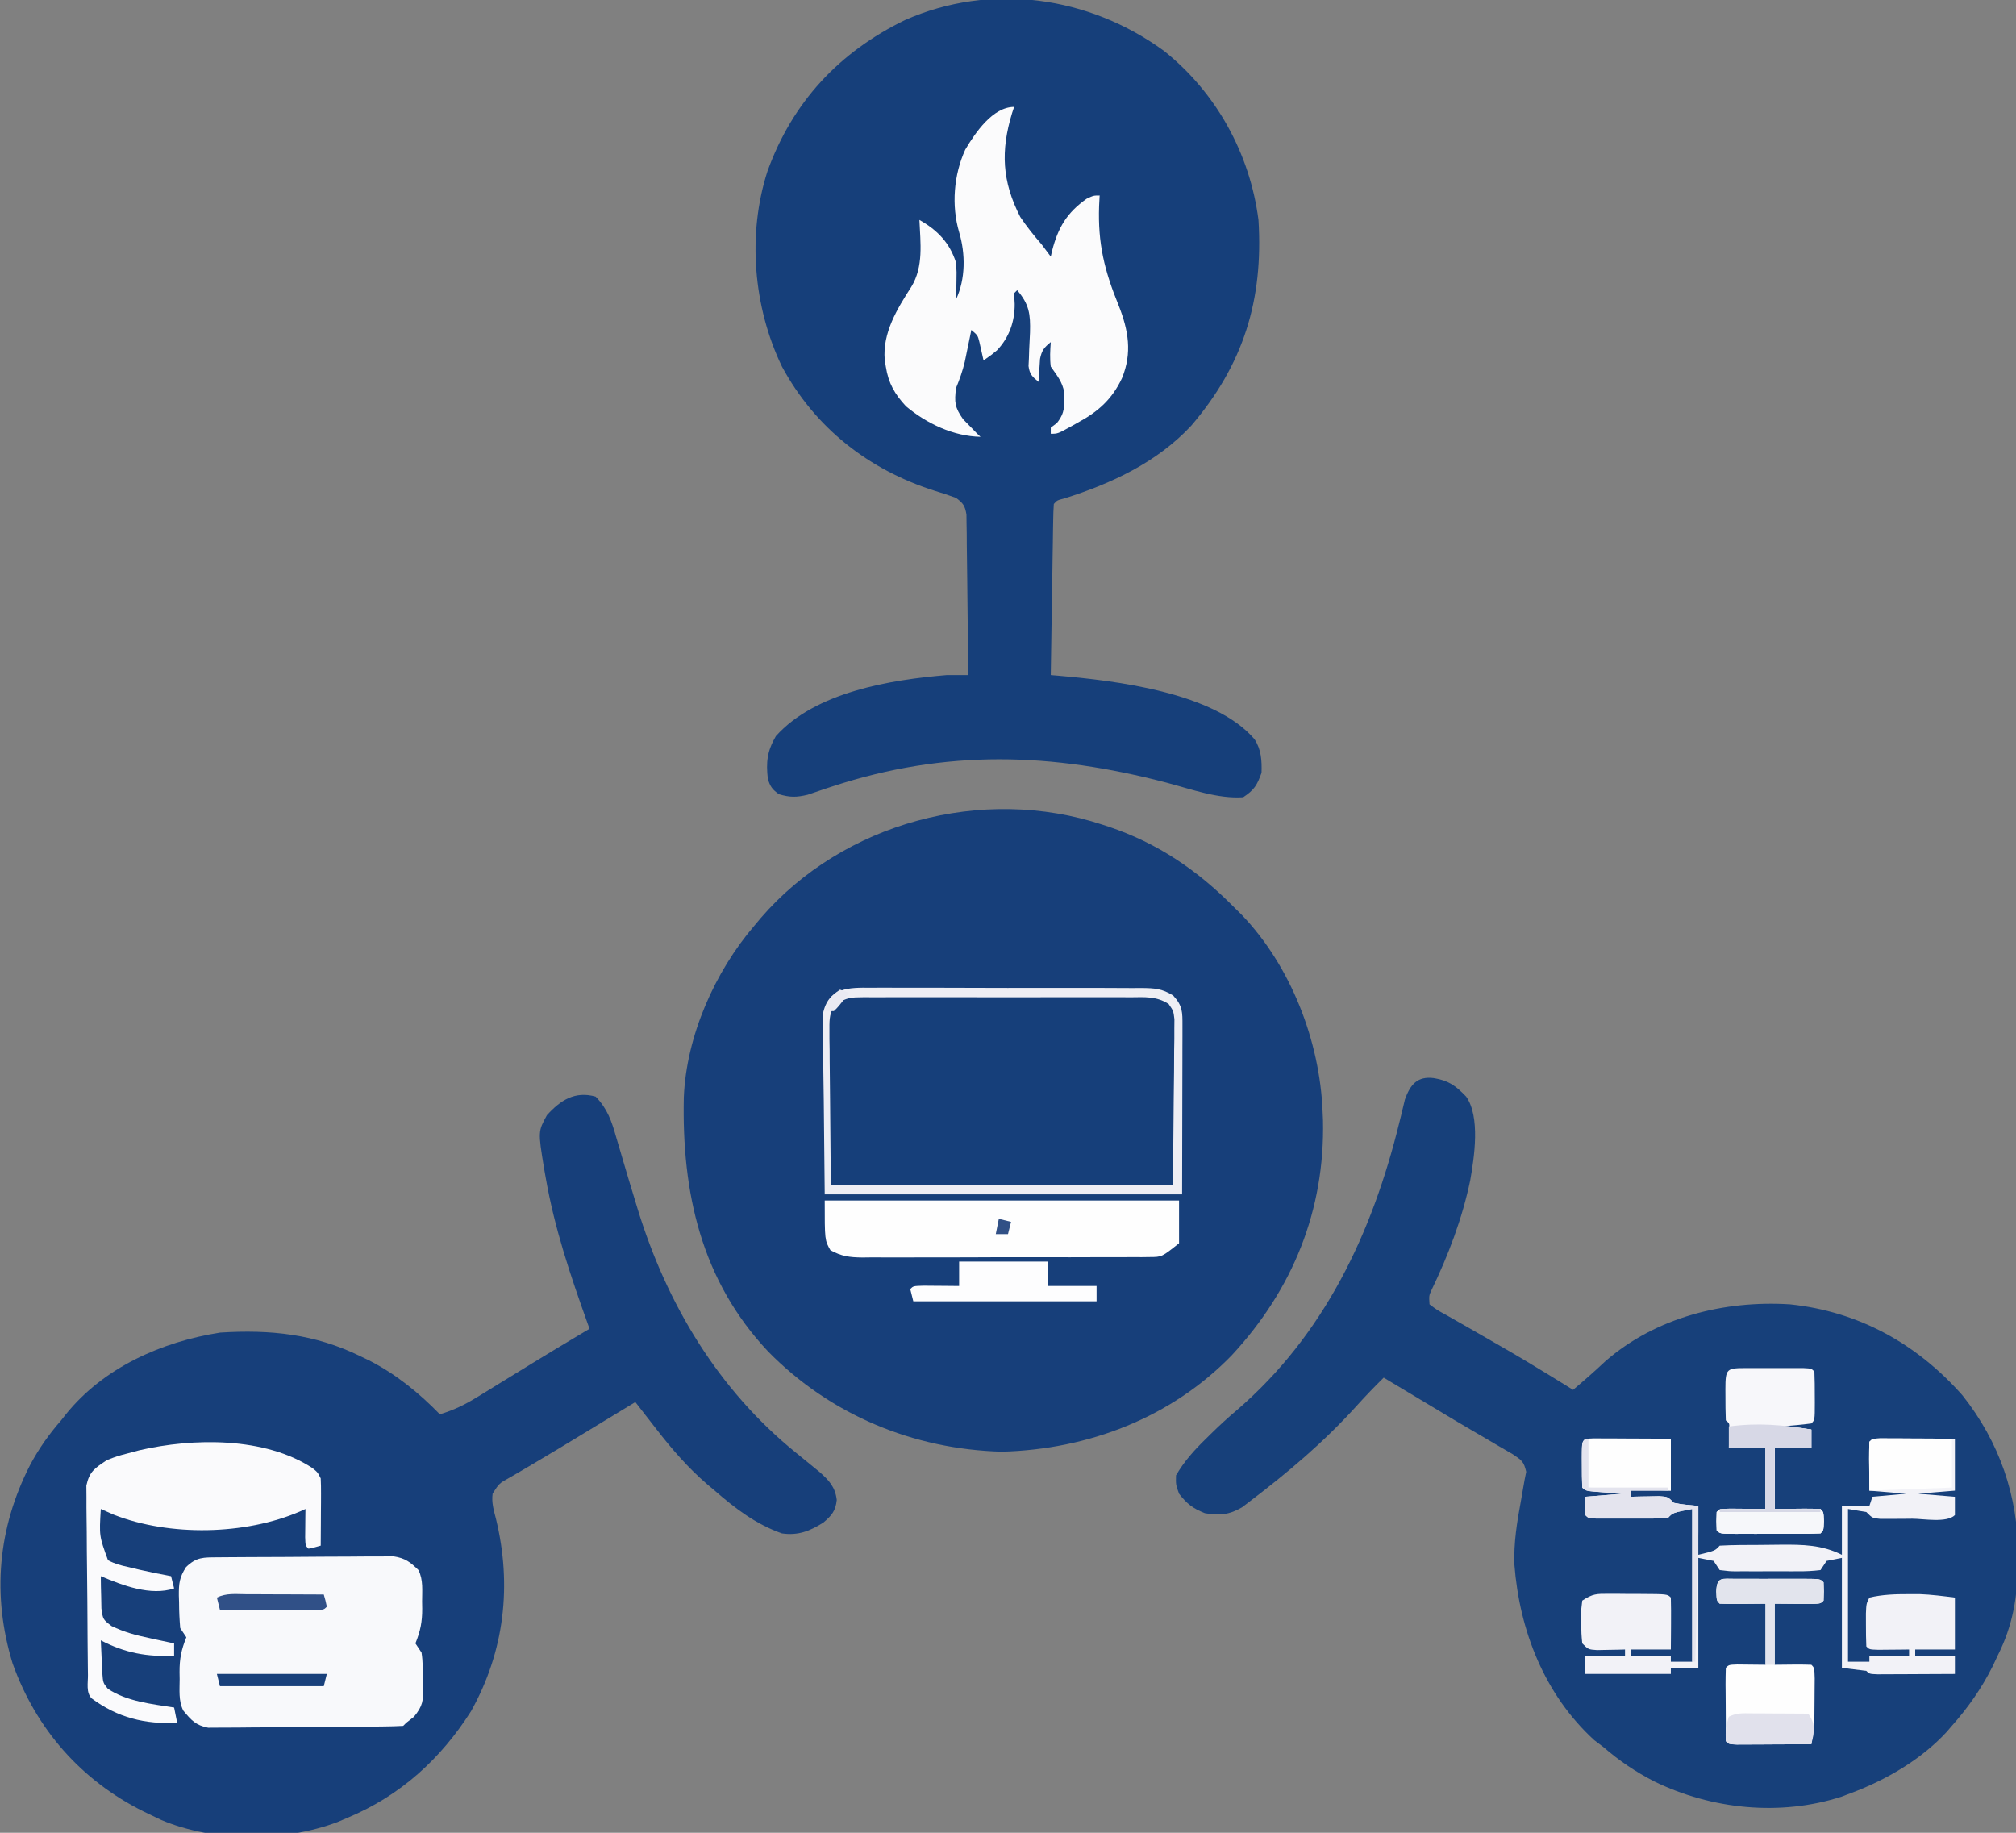<svg xmlns="http://www.w3.org/2000/svg" width="660" height="600"><rect width="100%" height="100%" fill="#808080" stroke="none"/><path d="M0 0 C0.966 0.313 0.966 0.313 1.951 0.633 C18.088 6.057 31.124 14.96 43 27 C43.822 27.812 44.645 28.624 45.492 29.461 C61.609 46.247 71.12 70.841 72 94 C72.04 94.893 72.08 95.787 72.121 96.707 C72.792 126.179 62.218 152.148 42.27 173.66 C22.411 194.134 -4.695 204.491 -33 205.25 C-62.053 204.47 -89.197 193.181 -109.552 172.417 C-131.442 149.15 -137.808 120.436 -137.132 89.275 C-136.323 69.176 -126.991 48.138 -114 33 C-112.983 31.784 -112.983 31.784 -111.945 30.543 C-84.931 -0.75 -39.355 -13.009 0 0 Z " fill="#173F7A" transform="translate(361,270)"></path><path d="M0 0 C3.908 4.03 5.245 8.061 6.734 13.316 C7.227 14.975 7.719 16.634 8.212 18.293 C8.463 19.154 8.714 20.016 8.973 20.904 C10.274 25.354 11.621 29.791 12.973 34.227 C13.367 35.522 13.367 35.522 13.77 36.844 C23.292 67.861 40.117 95.964 65.562 116.562 C67.377 118.039 69.19 119.518 71 121 C71.745 121.608 72.49 122.217 73.258 122.844 C76.393 125.636 78.451 127.782 78.938 132.062 C78.593 135.601 77.251 137.181 74.562 139.438 C70.124 142.259 66.281 143.757 61 143 C52.524 140.029 45.696 134.847 39 129 C38.166 128.299 37.332 127.597 36.473 126.875 C30.212 121.473 25.057 115.525 20 109 C18.744 107.385 17.487 105.771 16.23 104.156 C15.154 102.771 14.077 101.386 13 100 C11.169 101.111 9.339 102.221 7.508 103.332 C6.934 103.68 6.361 104.028 5.77 104.386 C2.604 106.306 -0.56 108.229 -3.722 110.155 C-9.406 113.616 -15.092 117.069 -20.832 120.438 C-21.666 120.931 -22.499 121.425 -23.358 121.934 C-24.876 122.833 -26.401 123.721 -27.931 124.599 C-31.568 126.595 -31.568 126.595 -33.723 129.953 C-34.127 132.937 -33.375 135.347 -32.625 138.25 C-27.352 159.968 -29.836 181.601 -40.781 201.188 C-50.701 216.799 -63.846 228.785 -81 236 C-82.725 236.733 -82.725 236.733 -84.484 237.48 C-101.928 244.072 -124.955 244.097 -142.16 236.832 C-143.446 236.234 -144.726 235.623 -146 235 C-146.949 234.542 -146.949 234.542 -147.917 234.076 C-168.438 223.887 -183.198 207.045 -190.875 185.562 C-197.676 163.299 -195.734 141.241 -185.137 120.576 C-182.28 115.247 -178.985 110.554 -175 106 C-174.223 105.01 -174.223 105.01 -173.43 104 C-160.995 88.621 -142.118 80.276 -122.938 77.25 C-106.557 76.21 -91.888 77.702 -77 85 C-76.077 85.442 -75.154 85.884 -74.203 86.34 C-65.39 90.833 -57.891 96.933 -51 104 C-46.496 102.664 -42.811 100.863 -38.816 98.402 C-38.243 98.052 -37.67 97.701 -37.079 97.34 C-35.237 96.211 -33.4 95.074 -31.562 93.938 C-30.301 93.163 -29.039 92.389 -27.776 91.615 C-25.303 90.1 -22.832 88.582 -20.362 87.062 C-16.174 84.493 -11.968 81.957 -7.75 79.438 C-6.84 78.893 -6.84 78.893 -5.912 78.338 C-4.609 77.558 -3.304 76.779 -2 76 C-2.186 75.483 -2.372 74.966 -2.563 74.434 C-8.257 58.543 -13.49 43.041 -16.375 26.375 C-16.555 25.355 -16.735 24.335 -16.921 23.284 C-18.849 11.388 -18.849 11.388 -15.949 6.074 C-11.5 1.184 -6.808 -1.902 0 0 Z " fill="#173F7A" transform="translate(195,359)"></path><path d="M0 0 C17.093 13.642 28.103 33.598 30.902 55.316 C32.522 81.515 26.044 102.587 8.891 122.672 C-2.314 134.705 -17.297 141.669 -32.762 146.52 C-35.03 147.102 -35.03 147.102 -36.098 148.316 C-36.221 150.065 -36.276 151.818 -36.303 153.571 C-36.323 154.692 -36.343 155.813 -36.363 156.968 C-36.38 158.188 -36.397 159.407 -36.414 160.664 C-36.435 161.906 -36.456 163.147 -36.477 164.426 C-36.531 167.732 -36.582 171.038 -36.63 174.345 C-36.68 177.716 -36.736 181.088 -36.791 184.459 C-36.898 191.078 -37 197.697 -37.098 204.316 C-36.368 204.378 -35.639 204.44 -34.888 204.503 C-16.13 206.138 16.515 209.907 29.619 225.338 C31.831 228.749 32.027 232.315 31.902 236.316 C30.411 240.419 29.546 241.887 25.902 244.316 C17.582 244.897 8.883 241.667 0.906 239.565 C-36.724 229.706 -71.269 228.527 -108.629 240.785 C-109.351 241.021 -110.073 241.256 -110.817 241.499 C-112.777 242.147 -114.729 242.821 -116.68 243.496 C-120.34 244.375 -122.507 244.392 -126.098 243.316 C-128.256 241.779 -128.941 240.828 -129.715 238.301 C-130.349 232.803 -129.947 229.255 -127.098 224.316 C-114.147 209.866 -89.529 205.847 -71.098 204.316 C-68.764 204.298 -66.431 204.295 -64.098 204.316 C-64.165 196.538 -64.254 188.76 -64.36 180.983 C-64.393 178.336 -64.421 175.688 -64.444 173.041 C-64.478 169.241 -64.53 165.441 -64.586 161.641 C-64.592 160.453 -64.599 159.265 -64.605 158.042 C-64.625 156.941 -64.645 155.84 -64.665 154.706 C-64.676 153.735 -64.687 152.765 -64.699 151.765 C-65.167 148.888 -65.781 148.032 -68.098 146.316 C-70.382 145.465 -72.701 144.705 -75.035 144.004 C-96.753 137.107 -114.235 123.404 -125.098 103.316 C-134.466 83.857 -136.501 60.008 -129.834 39.356 C-121.666 16.732 -106.358 0.348 -84.832 -10.109 C-56.605 -22.599 -24.494 -17.894 0 0 Z " fill="#163F7A" transform="translate(381.098,16.684)"></path><path d="M0 0 C4.872 0.787 7.243 2.516 10.625 6.062 C15.295 12.738 13.29 25.842 11.938 33.531 C9.359 45.924 4.787 57.987 -0.711 69.363 C-1.557 71.224 -1.557 71.224 -1.375 74.062 C1.093 75.923 1.093 75.923 4.336 77.688 C4.932 78.031 5.528 78.375 6.141 78.729 C8.089 79.85 10.044 80.956 12 82.062 C13.996 83.207 15.989 84.356 17.982 85.505 C19.31 86.27 20.638 87.034 21.967 87.797 C27.514 90.981 32.993 94.269 38.438 97.625 C39.182 98.083 39.927 98.542 40.695 99.014 C42.34 100.028 43.983 101.045 45.625 102.062 C49.222 99.009 52.765 95.937 56.188 92.688 C72.754 78.287 95.06 72.709 116.625 74.062 C139.163 76.406 158.193 86.968 173.137 103.91 C185.172 119.092 191.411 136.982 191.25 156.312 C191.247 156.991 191.245 157.669 191.242 158.368 C191.159 169.655 189.7 178.968 184.625 189.062 C184.072 190.234 183.519 191.406 182.949 192.613 C179.335 199.816 174.967 206.046 169.625 212.062 C169.033 212.748 168.442 213.434 167.832 214.141 C159.565 223.095 147.992 229.833 136.625 234.062 C135.59 234.454 134.555 234.846 133.488 235.25 C113.404 241.727 90.963 239.414 72.188 230.25 C66.128 227.135 60.778 223.537 55.625 219.062 C54.614 218.299 53.604 217.536 52.562 216.75 C36.256 201.832 28.074 180.899 26.406 159.219 C26.172 152.113 27.253 145.339 28.557 138.38 C28.826 136.933 29.077 135.482 29.309 134.029 C29.585 132.309 29.926 130.6 30.277 128.895 C29.485 125.454 28.757 125.105 25.91 123.16 C24.182 122.126 22.44 121.116 20.688 120.125 C19.766 119.58 18.844 119.035 17.894 118.474 C15.891 117.291 13.883 116.118 11.87 114.952 C8.449 112.96 5.053 110.929 1.664 108.883 C-4.34 105.26 -10.354 101.656 -16.375 98.062 C-19.545 101.18 -22.592 104.369 -25.573 107.667 C-36.035 119.221 -47.786 129.135 -60.188 138.562 C-61.466 139.537 -61.466 139.537 -62.77 140.531 C-66.938 142.981 -70.222 143.265 -74.938 142.438 C-78.866 140.866 -80.793 139.404 -83.375 136.062 C-84.438 133.125 -84.438 133.125 -84.375 130.062 C-81.681 125.443 -78.419 121.824 -74.625 118.125 C-73.822 117.331 -73.822 117.331 -73.003 116.521 C-70.252 113.82 -67.46 111.223 -64.5 108.75 C-35.773 84.016 -20.118 50.673 -11.254 14.535 C-10.996 13.505 -10.996 13.505 -10.733 12.454 C-10.284 10.638 -9.856 8.817 -9.43 6.996 C-7.683 2.137 -5.368 -0.687 0 0 Z " fill="#17407A" transform="translate(469.375,352.938)"></path><path d="M0 0 C1.009 -0.007 2.017 -0.014 3.056 -0.021 C6.392 -0.039 9.727 -0.027 13.062 -0.014 C15.379 -0.016 17.695 -0.02 20.012 -0.025 C24.867 -0.031 29.723 -0.023 34.578 -0.004 C40.806 0.019 47.033 0.006 53.261 -0.018 C58.045 -0.033 62.828 -0.028 67.612 -0.018 C69.908 -0.015 72.205 -0.018 74.501 -0.028 C77.71 -0.038 80.917 -0.022 84.125 0 C85.553 -0.012 85.553 -0.012 87.009 -0.025 C93.351 0.057 93.351 0.057 96.655 2.195 C98.404 5.082 98.546 6.835 98.517 10.204 C98.516 11.361 98.516 12.518 98.515 13.709 C98.484 15.525 98.484 15.525 98.453 17.377 C98.449 18.493 98.445 19.61 98.441 20.76 C98.42 24.93 98.364 29.099 98.312 33.268 C98.23 42.59 98.147 51.913 98.062 61.518 C61.102 61.518 24.142 61.518 -13.938 61.518 C-14.061 47.534 -14.061 47.534 -14.188 33.268 C-14.224 30.328 -14.26 27.389 -14.298 24.36 C-14.31 22.033 -14.32 19.705 -14.328 17.377 C-14.349 16.167 -14.369 14.956 -14.39 13.709 C-14.391 12.553 -14.391 11.396 -14.392 10.204 C-14.405 8.699 -14.405 8.699 -14.419 7.163 C-13.938 4.518 -13.938 4.518 -12.53 2.195 C-8.511 -0.405 -4.691 -0.04 0 0 Z " fill="#163F7A" transform="translate(285.938,326.482)"></path><path d="M0 0 C0.646 -0.007 1.291 -0.013 1.957 -0.02 C4.097 -0.04 6.237 -0.051 8.378 -0.061 C9.474 -0.067 9.474 -0.067 10.593 -0.074 C14.463 -0.094 18.333 -0.109 22.204 -0.118 C26.199 -0.129 30.193 -0.164 34.188 -0.203 C37.262 -0.229 40.335 -0.238 43.409 -0.241 C44.882 -0.246 46.354 -0.258 47.826 -0.276 C49.89 -0.301 51.952 -0.3 54.016 -0.293 C55.775 -0.302 55.775 -0.302 57.571 -0.311 C61.349 0.278 62.994 1.531 65.702 4.177 C67.321 7.414 66.886 10.937 66.889 14.49 C66.902 15.249 66.914 16.009 66.927 16.792 C66.938 21.166 66.346 24.092 64.702 28.177 C65.692 29.662 65.692 29.662 66.702 31.177 C67.173 34.119 67.118 37.076 67.139 40.052 C67.172 40.855 67.205 41.658 67.239 42.486 C67.279 46.937 67.159 48.619 64.237 52.185 C63.4 52.842 62.564 53.5 61.702 54.177 C61.372 54.507 61.042 54.837 60.702 55.177 C58.643 55.297 56.58 55.347 54.517 55.37 C53.872 55.378 53.226 55.386 52.561 55.395 C50.415 55.42 48.27 55.436 46.124 55.45 C45.392 55.456 44.66 55.461 43.906 55.467 C40.029 55.493 36.152 55.513 32.276 55.527 C28.273 55.544 24.271 55.588 20.268 55.639 C17.19 55.673 14.112 55.685 11.034 55.69 C9.558 55.697 8.083 55.712 6.608 55.736 C4.539 55.768 2.473 55.768 0.404 55.76 C-0.772 55.769 -1.948 55.777 -3.16 55.785 C-7.227 54.997 -8.696 53.319 -11.298 50.177 C-12.917 46.94 -12.483 43.417 -12.486 39.865 C-12.498 39.105 -12.51 38.345 -12.523 37.562 C-12.534 33.188 -11.942 30.262 -10.298 26.177 C-10.958 25.187 -11.618 24.197 -12.298 23.177 C-12.547 20.339 -12.668 17.64 -12.673 14.802 C-12.698 14.047 -12.722 13.291 -12.747 12.513 C-12.768 8.548 -12.586 6.628 -10.4 3.2 C-6.93 -0.141 -4.734 0.04 0 0 Z " fill="#F8F9FB" transform="translate(71.298,509.823)"></path><path d="M0 0 C-0.217 0.655 -0.433 1.31 -0.656 1.984 C-4.436 14.372 -3.97 24.358 2 36 C4.133 39.202 6.484 42.096 9 45 C10.01 46.326 11.013 47.657 12 49 C12.147 48.359 12.294 47.719 12.445 47.059 C14.418 39.451 17.294 34.611 23.75 30.062 C26 29 26 29 28 29 C27.942 30.125 27.884 31.251 27.824 32.41 C27.389 44.663 29.555 53.58 34.223 64.988 C37.429 73.113 38.722 80.505 35.312 88.812 C32.044 95.766 27.414 99.83 20.812 103.375 C19.87 103.907 19.87 103.907 18.908 104.449 C14.304 107 14.304 107 12 107 C12 106.34 12 105.68 12 105 C12.66 104.505 13.32 104.01 14 103.5 C16.705 100.119 16.555 97.685 16.406 93.453 C15.837 90.016 13.969 87.83 12 85 C11.657 82.237 11.807 79.797 12 77 C9.821 78.759 9.063 79.694 8.488 82.48 C8.43 83.374 8.372 84.267 8.312 85.188 C8.214 86.539 8.214 86.539 8.113 87.918 C8.076 88.605 8.039 89.292 8 90 C5.939 88.33 5.065 87.508 4.723 84.827 C4.785 83.588 4.785 83.588 4.848 82.324 C4.875 81.413 4.903 80.503 4.932 79.564 C5.018 77.658 5.109 75.752 5.205 73.846 C5.379 67.832 4.957 64.623 1 60 C0.67 60.33 0.34 60.66 0 61 C0.062 62.155 0.124 63.31 0.188 64.5 C0.239 70.229 -1.612 75.495 -5.602 79.68 C-7.25 81.062 -7.25 81.062 -10 83 C-10.456 80.982 -10.911 78.964 -11.367 76.945 C-11.905 74.793 -11.905 74.793 -14 73 C-14.193 73.953 -14.387 74.905 -14.586 75.887 C-14.846 77.141 -15.107 78.395 -15.375 79.688 C-15.63 80.929 -15.885 82.17 -16.148 83.449 C-16.876 86.482 -17.822 89.128 -19 92 C-19.591 96.647 -19.439 98.383 -16.688 102.25 C-15.801 103.157 -14.914 104.065 -14 105 C-13.402 105.619 -12.804 106.237 -12.188 106.875 C-11.796 107.246 -11.404 107.618 -11 108 C-19.88 107.822 -28.618 103.665 -35.387 98.004 C-39.082 94.03 -41.155 90.446 -42 85 C-42.116 84.285 -42.232 83.569 -42.352 82.832 C-43.13 73.993 -38.292 66.123 -33.645 58.891 C-29.583 52.263 -30.673 44.496 -31 37 C-25.079 40.352 -21.101 44.431 -19 51 C-18.805 54.113 -18.805 54.113 -18.875 57.312 C-18.893 58.381 -18.911 59.45 -18.93 60.551 C-18.953 61.359 -18.976 62.167 -19 63 C-15.87 56.306 -15.892 48.061 -18 41 C-20.56 32.271 -19.763 22.248 -16 14 C-12.716 8.438 -6.961 0 0 0 Z " fill="#FBFBFC" transform="translate(332,35)"></path><path d="M0 0 C1.168 0.005 2.336 0.01 3.539 0.016 C4.799 0.019 6.059 0.022 7.357 0.026 C8.698 0.034 10.038 0.042 11.379 0.051 C12.723 0.056 14.067 0.061 15.412 0.065 C18.713 0.077 22.015 0.094 25.316 0.114 C25.316 5.724 25.316 11.334 25.316 17.114 C21.026 17.114 16.736 17.114 12.316 17.114 C12.316 17.774 12.316 18.434 12.316 19.114 C13.581 19.079 13.581 19.079 14.871 19.043 C16.514 19.016 16.514 19.016 18.191 18.989 C19.827 18.954 19.827 18.954 21.496 18.918 C24.316 19.114 24.316 19.114 26.316 21.114 C28.972 21.679 31.608 21.851 34.316 22.114 C34.316 27.394 34.316 32.674 34.316 38.114 C39.794 36.784 39.794 36.784 41.316 35.114 C45.748 34.869 50.186 34.885 54.624 34.873 C56.845 34.864 59.066 34.833 61.287 34.801 C68.49 34.749 74.732 34.826 81.316 38.114 C81.316 32.834 81.316 27.554 81.316 22.114 C84.286 22.114 87.256 22.114 90.316 22.114 C90.811 20.629 90.811 20.629 91.316 19.114 C94.946 18.784 98.576 18.454 102.316 18.114 C98.356 17.784 94.396 17.454 90.316 17.114 C90.289 14.468 90.269 11.822 90.254 9.176 C90.245 8.421 90.237 7.667 90.228 6.889 C90.22 4.964 90.264 3.038 90.316 1.114 C91.316 0.114 91.316 0.114 93.908 0 C95.034 0.005 96.16 0.01 97.32 0.016 C98.535 0.019 99.75 0.022 101.002 0.026 C102.281 0.034 103.56 0.042 104.879 0.051 C106.162 0.056 107.445 0.06 108.767 0.065 C111.95 0.077 115.133 0.094 118.316 0.114 C118.316 5.724 118.316 11.334 118.316 17.114 C114.356 17.444 110.396 17.774 106.316 18.114 C110.276 18.444 114.236 18.774 118.316 19.114 C118.316 21.094 118.316 23.074 118.316 25.114 C115.671 27.759 107.942 26.299 104.379 26.301 C103.16 26.313 101.941 26.326 100.685 26.338 C98.942 26.341 98.942 26.341 97.164 26.344 C96.091 26.348 95.019 26.352 93.914 26.356 C91.316 26.114 91.316 26.114 89.316 24.114 C87.336 23.784 85.356 23.454 83.316 23.114 C83.316 39.614 83.316 56.114 83.316 73.114 C85.626 73.114 87.936 73.114 90.316 73.114 C90.316 72.454 90.316 71.794 90.316 71.114 C94.606 71.114 98.896 71.114 103.316 71.114 C103.316 70.454 103.316 69.794 103.316 69.114 C101.926 69.131 101.926 69.131 100.508 69.149 C99.31 69.158 98.112 69.167 96.879 69.176 C95.684 69.188 94.489 69.199 93.258 69.211 C90.316 69.114 90.316 69.114 89.316 68.114 C89.217 65.803 89.186 63.489 89.191 61.176 C89.189 59.909 89.186 58.642 89.183 57.336 C89.316 54.114 89.316 54.114 90.316 52.114 C94.615 51.106 98.789 50.979 103.191 50.989 C104.344 50.986 105.496 50.983 106.683 50.981 C110.577 51.123 114.45 51.63 118.316 52.114 C118.316 57.724 118.316 63.334 118.316 69.114 C114.026 69.114 109.736 69.114 105.316 69.114 C105.316 69.774 105.316 70.434 105.316 71.114 C109.606 71.114 113.896 71.114 118.316 71.114 C118.316 73.094 118.316 75.074 118.316 77.114 C114.347 77.138 110.378 77.156 106.408 77.168 C105.057 77.173 103.706 77.18 102.354 77.189 C100.416 77.201 98.477 77.206 96.539 77.211 C94.787 77.219 94.787 77.219 93 77.227 C90.316 77.114 90.316 77.114 89.316 76.114 C86.676 75.784 84.036 75.454 81.316 75.114 C81.316 63.234 81.316 51.354 81.316 39.114 C79.666 39.444 78.016 39.774 76.316 40.114 C75.656 41.104 74.996 42.094 74.316 43.114 C71.786 43.418 69.504 43.534 66.972 43.512 C65.885 43.516 65.885 43.516 64.776 43.521 C63.243 43.523 61.709 43.517 60.176 43.505 C57.825 43.489 55.476 43.504 53.125 43.524 C51.636 43.522 50.148 43.518 48.66 43.512 C47.602 43.521 47.602 43.521 46.523 43.53 C44.541 43.502 44.541 43.502 41.316 43.114 C40.656 42.124 39.996 41.134 39.316 40.114 C37.666 39.784 36.016 39.454 34.316 39.114 C34.316 50.994 34.316 62.874 34.316 75.114 C31.346 75.114 28.376 75.114 25.316 75.114 C25.316 75.774 25.316 76.434 25.316 77.114 C16.076 77.114 6.836 77.114 -2.684 77.114 C-2.684 75.134 -2.684 73.154 -2.684 71.114 C1.606 71.114 5.896 71.114 10.316 71.114 C10.316 70.454 10.316 69.794 10.316 69.114 C9.473 69.137 8.63 69.16 7.761 69.184 C6.666 69.202 5.57 69.22 4.441 69.239 C2.805 69.273 2.805 69.273 1.136 69.309 C-1.684 69.114 -1.684 69.114 -3.684 67.114 C-3.985 63.926 -3.985 63.926 -3.996 60.114 C-4.013 58.855 -4.03 57.597 -4.047 56.301 C-3.927 55.249 -3.807 54.197 -3.684 53.114 C-0.254 50.827 1.012 50.867 5.043 50.883 C6.713 50.886 6.713 50.886 8.418 50.889 C9.58 50.901 10.743 50.913 11.941 50.926 C13.112 50.927 14.282 50.927 15.488 50.928 C24.176 50.973 24.176 50.973 25.316 52.114 C25.389 54.976 25.409 57.814 25.379 60.676 C25.374 61.482 25.37 62.289 25.365 63.119 C25.353 65.117 25.335 67.116 25.316 69.114 C21.026 69.114 16.736 69.114 12.316 69.114 C12.316 69.774 12.316 70.434 12.316 71.114 C16.606 71.114 20.896 71.114 25.316 71.114 C25.316 71.774 25.316 72.434 25.316 73.114 C27.626 73.114 29.936 73.114 32.316 73.114 C32.316 56.614 32.316 40.114 32.316 23.114 C25.947 24.32 25.947 24.32 24.316 26.114 C22.402 26.213 20.483 26.244 18.566 26.246 C17.401 26.248 16.236 26.249 15.035 26.25 C13.808 26.246 12.581 26.243 11.316 26.239 C9.475 26.244 9.475 26.244 7.597 26.25 C6.432 26.249 5.267 26.248 4.066 26.246 C2.989 26.245 1.911 26.244 0.801 26.243 C-1.684 26.114 -1.684 26.114 -2.684 25.114 C-2.684 23.134 -2.684 21.154 -2.684 19.114 C1.276 18.784 5.236 18.454 9.316 18.114 C7.357 17.969 5.397 17.825 3.379 17.676 C-2.559 17.239 -2.559 17.239 -3.684 16.114 C-3.784 13.602 -3.823 11.124 -3.809 8.614 C-3.813 7.911 -3.817 7.208 -3.821 6.485 C-3.808 0.161 -3.808 0.161 0 0 Z " fill="#F2F2F7" transform="translate(521.684,470.886)"></path><path d="M0 0 C1.723 1.402 1.723 1.402 2.723 3.402 C2.807 5.07 2.83 6.741 2.82 8.41 C2.815 9.889 2.815 9.889 2.811 11.398 C2.798 12.947 2.798 12.947 2.785 14.527 C2.781 15.568 2.776 16.608 2.771 17.68 C2.76 20.254 2.743 22.828 2.723 25.402 C0.785 25.965 0.785 25.965 -1.277 26.402 C-2.277 25.402 -2.277 25.402 -2.375 22.68 C-2.363 21.578 -2.352 20.475 -2.34 19.34 C-2.331 18.235 -2.322 17.13 -2.312 15.992 C-2.301 15.138 -2.289 14.283 -2.277 13.402 C-2.86 13.668 -3.443 13.933 -4.043 14.207 C-22.049 21.964 -46.729 22.434 -65.027 15.277 C-66.449 14.665 -67.868 14.044 -69.277 13.402 C-69.809 22.249 -69.809 22.249 -66.922 30.184 C-64.704 31.357 -62.74 31.885 -60.277 32.402 C-58.473 32.835 -58.473 32.835 -56.633 33.277 C-53.191 34.059 -49.747 34.759 -46.277 35.402 C-45.947 36.722 -45.617 38.042 -45.277 39.402 C-52.948 41.959 -62.148 38.419 -69.277 35.402 C-69.271 37.653 -69.221 39.903 -69.152 42.152 C-69.129 43.405 -69.106 44.658 -69.082 45.949 C-68.582 49.554 -68.582 49.554 -65.777 51.715 C-61.692 53.684 -57.823 54.738 -53.402 55.652 C-52.619 55.825 -51.835 55.998 -51.027 56.176 C-49.113 56.596 -47.196 57.001 -45.277 57.402 C-45.277 58.722 -45.277 60.042 -45.277 61.402 C-54.036 61.905 -61.482 60.496 -69.277 56.402 C-69.19 58.674 -69.082 60.945 -68.965 63.215 C-68.907 64.479 -68.849 65.744 -68.789 67.047 C-68.544 70.311 -68.544 70.311 -66.984 72.254 C-60.766 76.438 -52.516 77.252 -45.277 78.402 C-44.947 80.052 -44.617 81.702 -44.277 83.402 C-54.794 83.92 -63.754 81.738 -72.277 75.402 C-74.162 73.518 -73.455 70.268 -73.486 67.759 C-73.496 67.064 -73.506 66.37 -73.516 65.655 C-73.546 63.347 -73.567 61.039 -73.586 58.73 C-73.593 57.943 -73.599 57.156 -73.606 56.345 C-73.638 52.177 -73.663 48.008 -73.682 43.84 C-73.7 40.388 -73.735 36.938 -73.785 33.486 C-73.845 29.322 -73.876 25.159 -73.886 20.995 C-73.894 19.408 -73.913 17.821 -73.942 16.235 C-73.981 14.01 -73.982 11.788 -73.974 9.563 C-73.985 8.299 -73.995 7.034 -74.006 5.73 C-72.979 1.038 -71.22 0.057 -67.277 -2.598 C-63.84 -3.926 -63.84 -3.926 -60.277 -4.848 C-59.102 -5.162 -57.926 -5.477 -56.715 -5.801 C-39.058 -9.894 -15.601 -10.236 0 0 Z " fill="#FAFAFC" transform="translate(102.277,480.598)"></path><path d="M0 0 C38.28 0 76.56 0 116 0 C116 4.62 116 9.24 116 14 C110.375 18.5 110.375 18.5 106.408 18.515 C105.071 18.534 105.071 18.534 103.707 18.553 C102.741 18.547 101.776 18.54 100.781 18.533 C99.755 18.542 98.728 18.551 97.67 18.56 C94.28 18.582 90.89 18.575 87.5 18.566 C85.143 18.572 82.785 18.578 80.428 18.585 C75.488 18.596 70.549 18.591 65.609 18.576 C59.277 18.559 52.946 18.583 46.614 18.618 C41.746 18.64 36.879 18.638 32.011 18.63 C29.676 18.629 27.341 18.636 25.007 18.651 C21.743 18.668 18.482 18.654 15.219 18.631 C14.253 18.643 13.288 18.654 12.293 18.667 C8.119 18.607 5.562 18.309 1.861 16.273 C0 13 0 13 0 0 Z " fill="#FEFEFE" transform="translate(270,393)"></path><path d="M0 0 C0.714 0.002 1.427 0.004 2.162 0.006 C2.891 0.005 3.62 0.004 4.37 0.003 C5.914 0.003 7.457 0.004 9.001 0.009 C11.371 0.014 13.741 0.009 16.111 0.002 C17.608 0.003 19.104 0.004 20.6 0.006 C21.313 0.004 22.027 0.002 22.762 0 C27.766 0.024 27.766 0.024 28.881 1.139 C29.006 4.139 29.006 4.139 28.881 7.139 C27.881 8.139 27.881 8.139 24.502 8.237 C23.108 8.231 21.713 8.218 20.318 8.201 C17.864 8.181 15.41 8.16 12.881 8.139 C12.881 14.739 12.881 21.339 12.881 28.139 C14.84 28.118 16.8 28.098 18.818 28.076 C20.839 28.055 22.861 28.067 24.881 28.139 C25.881 29.139 25.881 29.139 25.979 32.631 C25.972 34.092 25.96 35.553 25.943 37.014 C25.939 37.747 25.934 38.481 25.93 39.237 C25.917 41.204 25.899 43.172 25.881 45.139 C25.881 46.129 25.881 47.119 25.881 48.139 C25.567 50.142 25.236 52.143 24.881 54.139 C20.402 54.168 15.923 54.186 11.443 54.201 C10.164 54.21 8.885 54.218 7.567 54.227 C6.352 54.23 5.137 54.233 3.885 54.237 C2.759 54.242 1.633 54.247 0.473 54.252 C-2.119 54.139 -2.119 54.139 -3.119 53.139 C-3.163 51.473 -3.159 49.805 -3.119 48.139 C-3.119 45.886 -3.133 43.634 -3.154 41.381 C-3.163 39.925 -3.173 38.47 -3.182 37.014 C-3.19 36.273 -3.198 35.532 -3.207 34.768 C-3.215 32.891 -3.171 31.015 -3.119 29.139 C-2.119 28.139 -2.119 28.139 0.604 28.041 C3.696 28.074 6.789 28.106 9.881 28.139 C9.881 21.539 9.881 14.939 9.881 8.139 C4.989 8.179 4.989 8.179 0.098 8.229 C-1.641 8.236 -3.38 8.189 -5.119 8.139 C-6.119 7.139 -6.119 7.139 -6.244 4.139 C-6.039 -0.773 -4.464 0.021 0 0 Z " fill="#FEFEFE" transform="translate(568.119,516.861)"></path><path d="M0 0 C1.21 -0.001 2.421 -0.003 3.668 -0.004 C4.943 -0 6.218 0.004 7.531 0.008 C9.444 0.002 9.444 0.002 11.395 -0.004 C13.21 -0.002 13.21 -0.002 15.062 0 C16.182 0.001 17.302 0.002 18.455 0.003 C21.031 0.133 21.031 0.133 22.031 1.133 C22.131 3.81 22.17 6.456 22.156 9.133 C22.162 10.258 22.162 10.258 22.168 11.406 C22.158 17.006 22.158 17.006 21.031 18.133 C19.349 18.366 17.66 18.545 15.969 18.695 C13.525 18.912 13.525 18.912 11.031 19.133 C14.331 19.463 17.631 19.793 21.031 20.133 C21.031 22.113 21.031 24.093 21.031 26.133 C17.071 26.133 13.111 26.133 9.031 26.133 C9.031 32.733 9.031 39.333 9.031 46.133 C13.923 46.093 13.923 46.093 18.814 46.043 C20.553 46.036 22.293 46.083 24.031 46.133 C25.031 47.133 25.031 47.133 25.156 50.133 C25.031 53.133 25.031 53.133 24.031 54.133 C21.595 54.234 19.187 54.273 16.75 54.266 C16.021 54.267 15.293 54.268 14.542 54.269 C12.998 54.269 11.455 54.267 9.912 54.263 C7.541 54.258 5.171 54.263 2.801 54.27 C1.305 54.269 -0.191 54.268 -1.688 54.266 C-2.758 54.269 -2.758 54.269 -3.85 54.272 C-8.854 54.248 -8.854 54.248 -9.969 53.133 C-10.094 50.133 -10.094 50.133 -9.969 47.133 C-8.969 46.133 -8.969 46.133 -5.59 46.035 C-4.195 46.041 -2.801 46.054 -1.406 46.07 C1.048 46.091 3.502 46.112 6.031 46.133 C6.031 39.533 6.031 32.933 6.031 26.133 C2.071 26.133 -1.889 26.133 -5.969 26.133 C-5.936 24.082 -5.904 22.031 -5.871 19.98 C-5.763 18.115 -5.763 18.115 -6.969 17.133 C-7.069 14.455 -7.108 11.81 -7.094 9.133 C-7.098 8.383 -7.101 7.632 -7.105 6.859 C-7.093 0.024 -6.685 0.007 0 0 Z " fill="#F7F7FA" transform="translate(571.969,447.867)"></path><path d="M0 0 C1.54 -0.011 1.54 -0.011 3.111 -0.022 C6.501 -0.039 9.891 -0.019 13.281 0.002 C15.639 0.001 17.996 -0.001 20.354 -0.005 C25.293 -0.008 30.232 0.007 35.172 0.034 C41.504 0.068 47.835 0.062 54.168 0.044 C59.035 0.033 63.903 0.042 68.77 0.057 C71.105 0.062 73.44 0.062 75.775 0.055 C79.038 0.05 82.3 0.07 85.562 0.098 C87.011 0.088 87.011 0.088 88.488 0.078 C92.778 0.139 95.144 0.236 98.857 2.539 C101.975 5.929 101.904 7.933 101.895 12.458 C101.895 13.696 101.895 14.934 101.894 16.21 C101.889 17.517 101.884 18.824 101.879 20.17 C101.878 21.367 101.877 22.564 101.876 23.798 C101.871 28.284 101.857 32.77 101.844 37.256 C101.823 47.28 101.802 57.304 101.781 67.631 C63.171 67.631 24.561 67.631 -15.219 67.631 C-15.322 57.504 -15.425 47.377 -15.531 36.944 C-15.577 33.752 -15.622 30.561 -15.669 27.273 C-15.684 24.743 -15.697 22.212 -15.707 19.682 C-15.733 18.369 -15.758 17.056 -15.785 15.703 C-15.785 14.445 -15.786 13.186 -15.786 11.89 C-15.797 10.8 -15.809 9.709 -15.82 8.586 C-14.043 -0.145 -7.417 -0.09 0 0 Z M-11.811 5.308 C-13.561 8.195 -13.703 9.949 -13.673 13.318 C-13.672 14.474 -13.672 15.631 -13.671 16.823 C-13.651 18.033 -13.63 19.244 -13.609 20.49 C-13.605 21.607 -13.601 22.723 -13.597 23.874 C-13.576 28.043 -13.52 32.212 -13.469 36.381 C-13.386 45.704 -13.304 55.026 -13.219 64.631 C23.741 64.631 60.701 64.631 98.781 64.631 C98.864 55.309 98.946 45.986 99.031 36.381 C99.068 33.442 99.104 30.502 99.142 27.474 C99.153 25.146 99.163 22.818 99.172 20.49 C99.203 18.675 99.203 18.675 99.234 16.823 C99.234 15.666 99.235 14.509 99.235 13.318 C99.249 11.812 99.249 11.812 99.262 10.276 C98.932 7.569 98.932 7.569 97.374 5.308 C93.354 2.708 89.535 3.074 84.844 3.114 C83.331 3.103 83.331 3.103 81.788 3.092 C78.452 3.075 75.117 3.086 71.781 3.1 C69.465 3.097 67.148 3.093 64.832 3.088 C59.976 3.082 55.121 3.091 50.266 3.11 C44.038 3.132 37.81 3.119 31.582 3.095 C26.799 3.081 22.015 3.085 17.232 3.096 C14.935 3.099 12.639 3.095 10.342 3.086 C7.134 3.076 3.927 3.091 0.719 3.114 C-0.709 3.101 -0.709 3.101 -2.166 3.089 C-7.279 3.145 -7.279 3.145 -11.811 5.308 Z " fill="#EEEEF4" transform="translate(285.219,323.369)"></path><path d="M0 0 C9.57 0 19.14 0 29 0 C29 2.64 29 5.28 29 8 C34.28 8 39.56 8 45 8 C45 9.65 45 11.3 45 13 C25.2 13 5.4 13 -15 13 C-15.33 11.68 -15.66 10.36 -16 9 C-15 8 -15 8 -11.621 7.902 C-10.227 7.909 -8.832 7.921 -7.438 7.938 C-6.727 7.942 -6.016 7.947 -5.283 7.951 C-3.522 7.963 -1.761 7.981 0 8 C0 5.36 0 2.72 0 0 Z " fill="#FDFDFE" transform="translate(314,413)"></path><path d="M0 0 C0 1.98 0 3.96 0 6 C-3.96 6 -7.92 6 -12 6 C-12 12.6 -12 19.2 -12 26 C-7.108 25.96 -7.108 25.96 -2.217 25.91 C-0.478 25.903 1.261 25.95 3 26 C4 27 4 27 4.125 30 C4 33 4 33 3 34 C0.563 34.101 -1.844 34.14 -4.281 34.133 C-5.01 34.134 -5.739 34.135 -6.489 34.136 C-8.033 34.136 -9.576 34.135 -11.12 34.13 C-13.49 34.125 -15.86 34.13 -18.23 34.137 C-19.727 34.136 -21.223 34.135 -22.719 34.133 C-23.789 34.136 -23.789 34.136 -24.881 34.139 C-29.885 34.115 -29.885 34.115 -31 33 C-31.125 30 -31.125 30 -31 27 C-30 26 -30 26 -26.621 25.902 C-25.227 25.908 -23.832 25.921 -22.438 25.938 C-19.983 25.958 -17.529 25.979 -15 26 C-15 19.4 -15 12.8 -15 6 C-18.96 6 -22.92 6 -27 6 C-27 3.69 -27 1.38 -27 -1 C-17.597 -2.296 -9.295 -1.536 0 0 Z " fill="#F6F7FA" transform="translate(593,468)"></path><path d="M0 0 C8.91 0 17.82 0 27 0 C27 5.61 27 11.22 27 17 C18.09 16.67 9.18 16.34 0 16 C0 10.72 0 5.44 0 0 Z " fill="#FEFEFE" transform="translate(520,471)"></path><path d="M0 0 C1.084 0.005 2.168 0.01 3.285 0.016 C5.04 0.021 5.04 0.021 6.83 0.026 C8.677 0.038 8.677 0.038 10.562 0.051 C12.416 0.058 12.416 0.058 14.306 0.065 C17.371 0.077 20.435 0.094 23.5 0.114 C23.5 5.394 23.5 10.674 23.5 16.114 C10.135 16.609 10.135 16.609 -3.5 17.114 C-3.521 14.494 -3.541 11.875 -3.563 9.176 C-3.572 8.35 -3.581 7.524 -3.59 6.672 C-3.597 4.819 -3.551 2.966 -3.5 1.114 C-2.5 0.114 -2.5 0.114 0 0 Z " fill="#FEFEFE" transform="translate(615.5,470.886)"></path><path d="M0 0 C0.33 0 0.66 0 1 0 C1 5.28 1 10.56 1 16 C9.58 16 18.16 16 27 16 C27 16.33 27 16.66 27 17 C23.04 17 19.08 17 15 17 C15 17.66 15 18.32 15 19 C16.265 18.965 16.265 18.965 17.555 18.93 C19.198 18.903 19.198 18.903 20.875 18.875 C22.511 18.84 22.511 18.84 24.18 18.805 C27 19 27 19 29 21 C31.655 21.565 34.291 21.738 37 22 C37.076 33.323 36.84 44.62 36.5 55.938 C36.452 57.604 36.403 59.27 36.355 60.936 C36.239 64.957 36.12 68.979 36 73 C35.67 73 35.34 73 35 73 C35 56.5 35 40 35 23 C28.631 24.207 28.631 24.207 27 26 C25.085 26.1 23.167 26.131 21.25 26.133 C20.085 26.134 18.919 26.135 17.719 26.137 C16.492 26.133 15.264 26.129 14 26.125 C12.159 26.131 12.159 26.131 10.281 26.137 C9.116 26.135 7.951 26.134 6.75 26.133 C5.672 26.132 4.595 26.131 3.484 26.129 C1 26 1 26 0 25 C0 23.02 0 21.04 0 19 C3.96 18.67 7.92 18.34 12 18 C10.041 17.856 8.081 17.711 6.062 17.562 C0.125 17.125 0.125 17.125 -1 16 C-1.1 13.489 -1.139 11.011 -1.125 8.5 C-1.129 7.797 -1.133 7.095 -1.137 6.371 C-1.127 1.127 -1.127 1.127 0 0 Z " fill="#E4E4EE" transform="translate(519,471)"></path><path d="M0 0 C0.714 0.002 1.427 0.004 2.162 0.006 C2.891 0.005 3.62 0.004 4.37 0.003 C5.914 0.003 7.457 0.004 9.001 0.009 C11.371 0.014 13.741 0.009 16.111 0.002 C17.608 0.003 19.104 0.004 20.6 0.006 C21.313 0.004 22.027 0.002 22.762 0 C27.766 0.024 27.766 0.024 28.881 1.139 C29.006 4.139 29.006 4.139 28.881 7.139 C27.881 8.139 27.881 8.139 24.502 8.237 C23.108 8.231 21.713 8.218 20.318 8.201 C17.864 8.181 15.41 8.16 12.881 8.139 C12.881 14.739 12.881 21.339 12.881 28.139 C11.891 28.139 10.901 28.139 9.881 28.139 C9.881 21.539 9.881 14.939 9.881 8.139 C4.989 8.179 4.989 8.179 0.098 8.229 C-1.641 8.236 -3.38 8.189 -5.119 8.139 C-6.119 7.139 -6.119 7.139 -6.244 4.139 C-6.039 -0.773 -4.464 0.021 0 0 Z " fill="#E2E4ED" transform="translate(568.119,516.861)"></path><path d="M0 0 C0 1.98 0 3.96 0 6 C-3.96 6 -7.92 6 -12 6 C-12 12.6 -12 19.2 -12 26 C-7.05 26 -2.1 26 3 26 C3 26.33 3 26.66 3 27 C-7.89 27 -18.78 27 -30 27 C-30 26.67 -30 26.34 -30 26 C-25.05 26 -20.1 26 -15 26 C-15 19.4 -15 12.8 -15 6 C-18.96 6 -22.92 6 -27 6 C-27 3.69 -27 1.38 -27 -1 C-17.597 -2.296 -9.295 -1.536 0 0 Z " fill="#D7D8E6" transform="translate(593,468)"></path><path d="M0 0 C1.076 0.003 2.153 0.006 3.262 0.01 C4.39 0.018 5.518 0.027 6.68 0.035 C7.815 0.04 8.951 0.044 10.121 0.049 C12.932 0.061 15.743 0.077 18.555 0.098 C20.359 2.857 20.567 3.987 20.18 7.348 C19.87 8.709 19.87 8.709 19.555 10.098 C15.076 10.127 10.596 10.144 6.117 10.16 C4.838 10.169 3.558 10.177 2.24 10.186 C0.418 10.19 0.418 10.19 -1.441 10.195 C-2.567 10.201 -3.693 10.206 -4.853 10.211 C-7.445 10.098 -7.445 10.098 -8.445 9.098 C-8.607 6.033 -8.427 4.042 -7.445 1.098 C-4.836 -0.207 -2.918 -0.015 0 0 Z " fill="#E1E1EC" transform="translate(573.445,560.902)"></path><path d="M0 0 C1.094 0.002 1.094 0.002 2.211 0.004 C4.544 0.01 6.878 0.022 9.211 0.035 C10.792 0.04 12.372 0.045 13.953 0.049 C17.831 0.06 21.708 0.077 25.586 0.098 C26.148 2.035 26.148 2.035 26.586 4.098 C25.586 5.098 25.586 5.098 22.351 5.211 C20.918 5.211 19.484 5.205 18.051 5.195 C16.921 5.193 16.921 5.193 15.768 5.191 C13.353 5.185 10.938 5.173 8.523 5.16 C6.89 5.155 5.257 5.151 3.623 5.146 C-0.389 5.135 -4.402 5.118 -8.414 5.098 C-8.744 3.778 -9.074 2.458 -9.414 1.098 C-6.402 -0.408 -3.301 -0.024 0 0 Z " fill="#305087" transform="translate(80.414,521.902)"></path><path d="M0 0 C11.88 0 23.76 0 36 0 C35.67 1.32 35.34 2.64 35 4 C23.78 4 12.56 4 1 4 C0.67 2.68 0.34 1.36 0 0 Z " fill="#19417B" transform="translate(71,548)"></path><path d="M0 0 C0.99 0.33 1.98 0.66 3 1 C-0.613 5.688 -0.613 5.688 -2 7 C-2.99 7 -3.98 7 -5 7 C-3.75 3.347 -3.329 2.219 0 0 Z " fill="#EAEAF2" transform="translate(275,324)"></path><path d="M0 0 C1.98 0.495 1.98 0.495 4 1 C3.67 2.32 3.34 3.64 3 5 C1.68 5 0.36 5 -1 5 C-0.67 3.35 -0.34 1.7 0 0 Z " fill="#315086" transform="translate(327,399)"></path></svg>